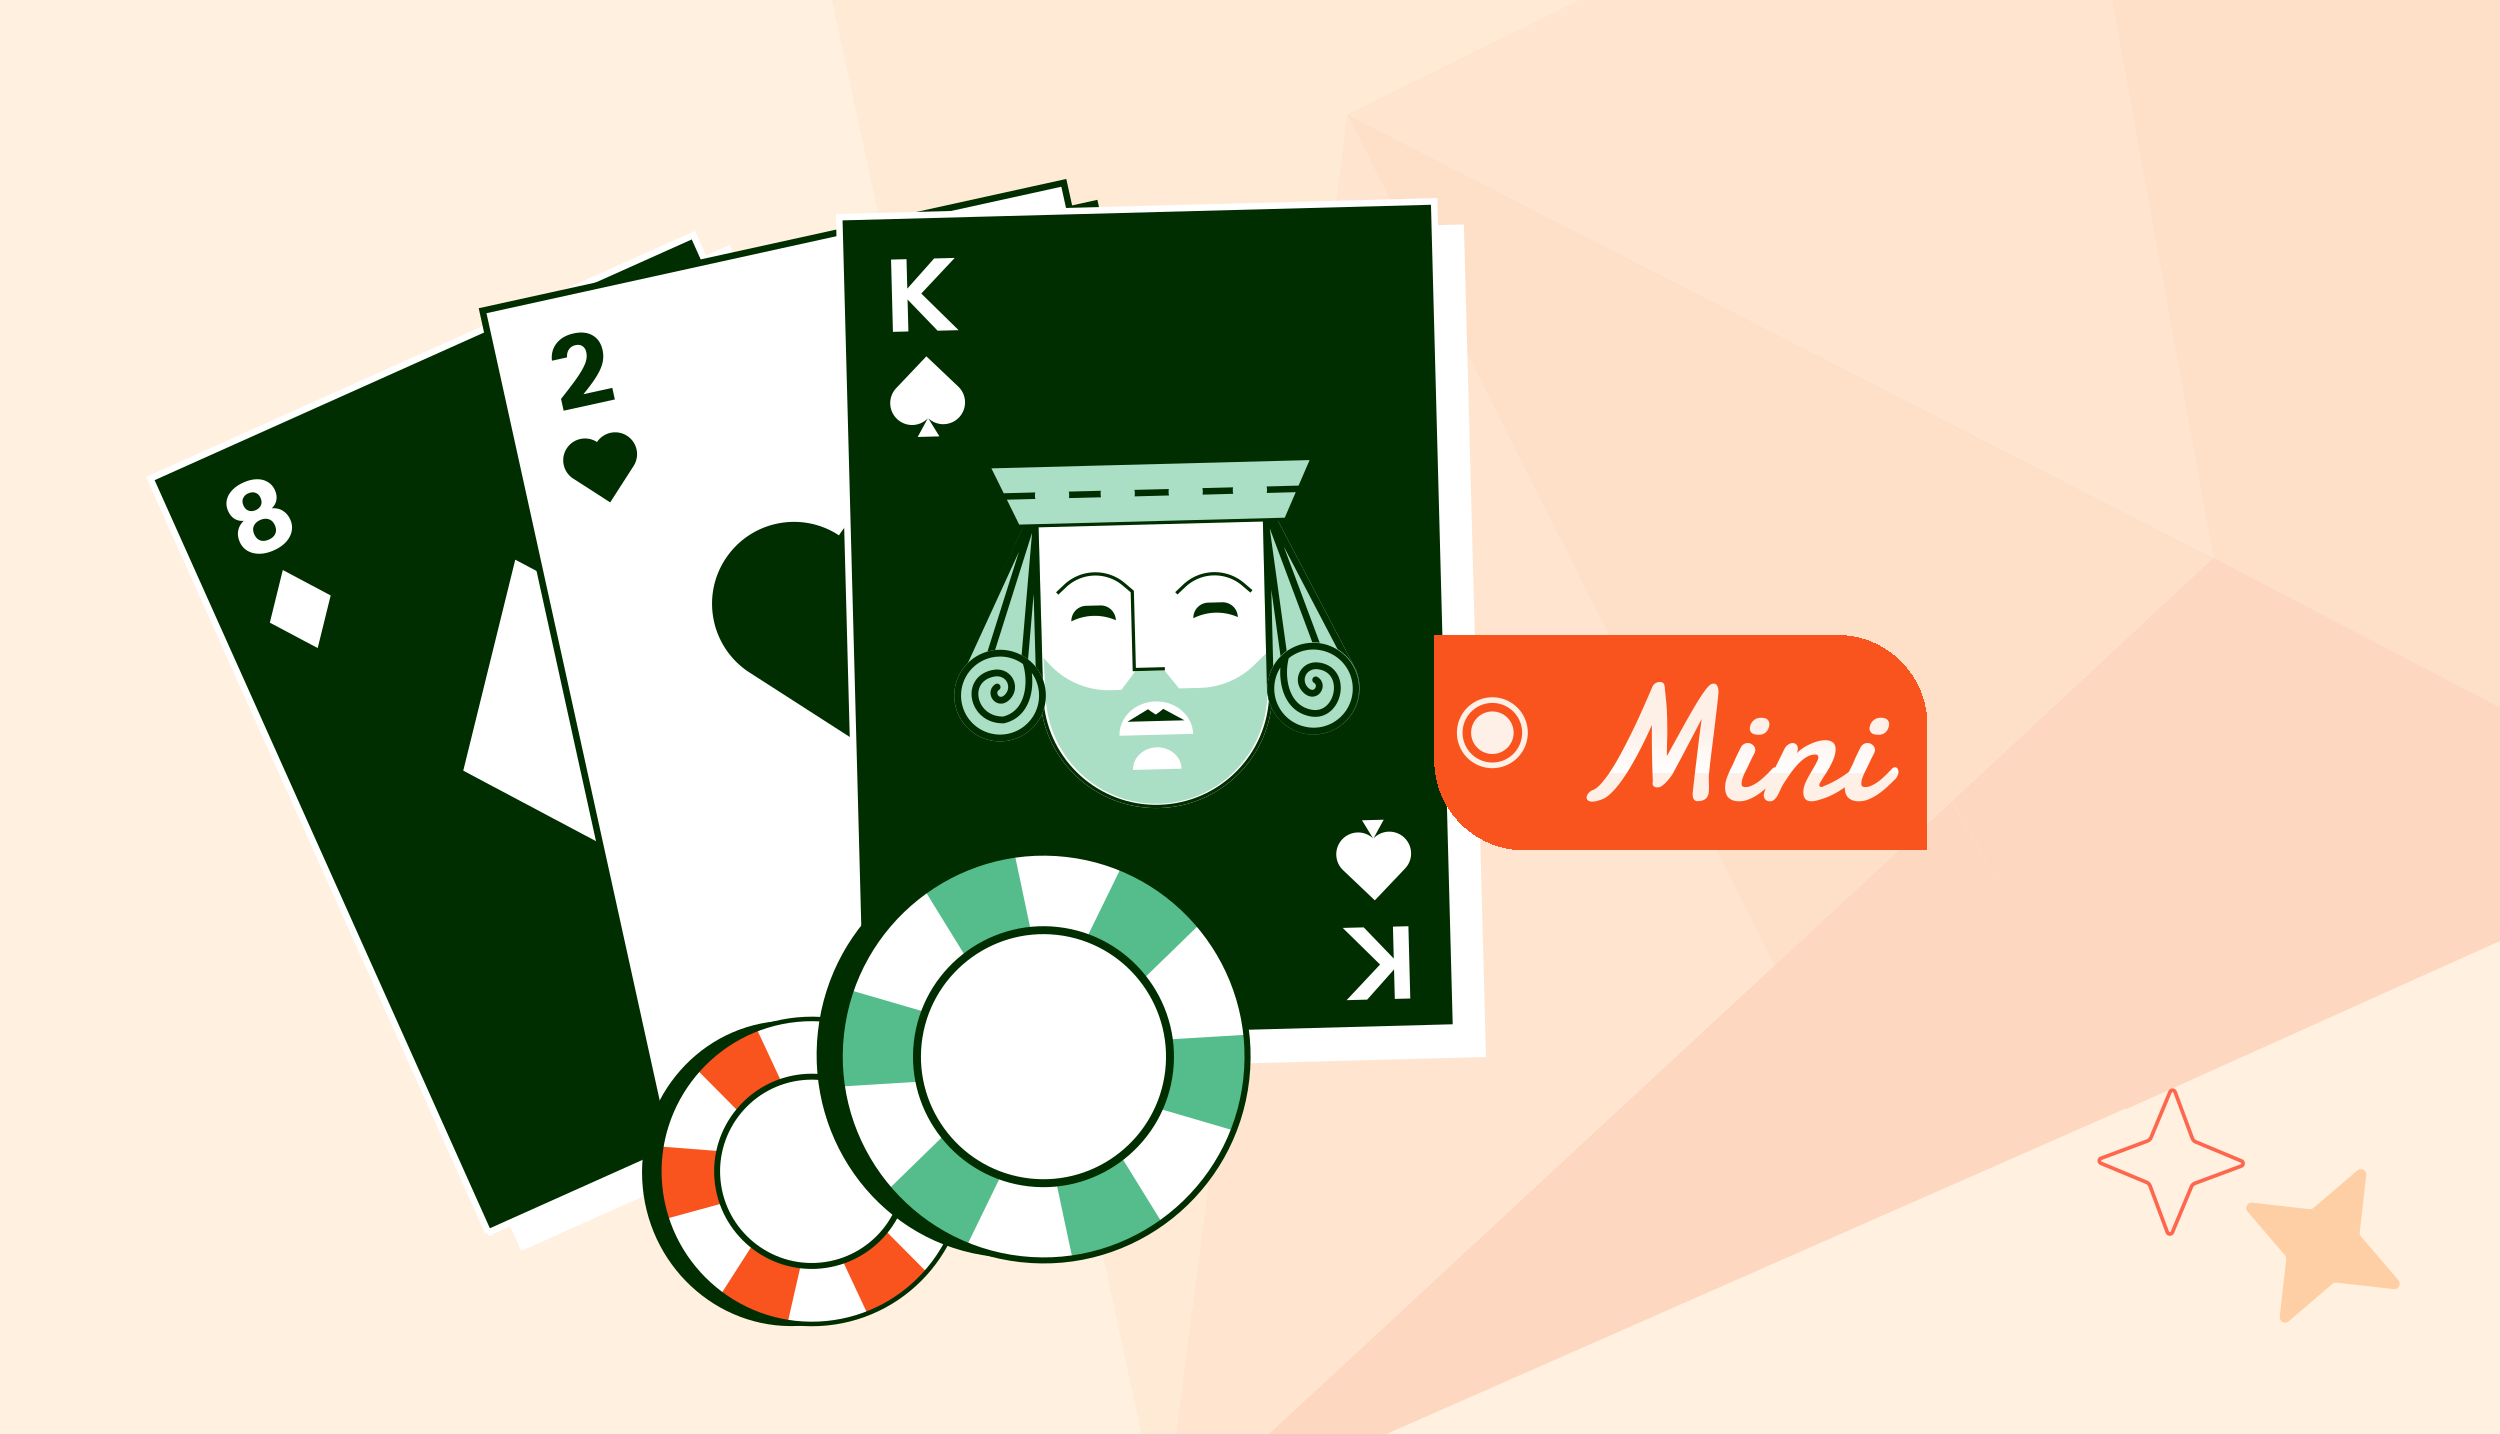 <svg width="441" height="253" fill="none" xmlns="http://www.w3.org/2000/svg"><g clip-path="url(#a)"><path fill="#FFF0DF" d="M0 0H441V253H0z"/><g opacity=".16"><path d="M390.456 98.32l-46.149 42.916 30.705 54.436 108.425-48.785-92.981-48.567z" fill="#F9541D"/><path d="M254.497-98.92l39.026 91.501 71.258-35.196L254.497-98.92z" fill="#FB8A54"/><path d="M237.593 20.137L390.625 98.34 364.783-42.614l-127.19 62.75z" fill="#FDAB76"/><path d="M204.963 270.392l170.073-74.89-30.727-54.266-139.346 129.156z" fill="#F9541D"/><path d="M205.156 270.243l107.891-100.114-75.452-149.992-32.439 250.106z" fill="#FDAB76"/><path d="M237.589 20.135l-97.19-49.645 64.728 299.921 32.462-250.276z" fill="#FECEA4"/><path d="M237.591 20.136l75.429 150.162 77.431-71.98-152.86-78.182z" fill="#FB8A54"/><path d="M140.229-29.531l97.361 49.667 55.933-27.554-38.878-91.307L140.229-29.53z" fill="#FECEA4"/><path d="M476.28 14.473L364.791-42.61l25.662 140.927 92.96 48.738-7.133-132.583z" fill="#FB8A54"/></g><g clip-path="url(#b)"><path d="M92.244 219.914L32.633 86.899l95.8-42.933 59.611 133.015-95.8 42.933z" fill="#FEFFFE" stroke="#FEFFFE" stroke-width="1.15"/><path d="M86.125 217.426L26.514 84.411l95.8-42.933 59.611 133.015-95.8 42.933z" fill="#002E00" stroke="#FEFFFE" stroke-width="1.15"/><path fill-rule="evenodd" clip-rule="evenodd" d="M45.789 97.683c.798-.008 1.64-.21 2.524-.605.884-.396 1.592-.881 2.125-1.456.538-.59.874-1.226 1.01-1.907.145-.687.064-1.375-.245-2.065-.265-.593-.629-1.058-1.09-1.395a2.932 2.932 0 00-1.545-.59 3.056 3.056 0 00-.64.005c.092-.083.177-.17.254-.26.346-.413.542-.87.59-1.37.06-.505-.032-1.027-.273-1.566-.29-.647-.713-1.13-1.27-1.45-.552-.336-1.193-.495-1.923-.48-.735.006-1.523.197-2.364.574-.841.376-1.509.836-2.003 1.38-.498.535-.812 1.121-.94 1.76-.122.625-.038 1.26.252 1.907.24.54.564.957.969 1.255a2.577 2.577 0 001.79.45 3.09 3.09 0 00-1.032 2.026c-.045.563.062 1.136.323 1.718.308.69.767 1.21 1.376 1.558.61.349 1.313.52 2.112.511zm2.777-3.553c-.177.442-.552.79-1.123 1.047-.56.25-1.068.303-1.522.156-.458-.157-.813-.516-1.064-1.076-.241-.54-.267-1.032-.079-1.479.2-.451.574-.8 1.123-1.046.54-.241 1.044-.286 1.513-.133.47.152.825.498 1.066 1.037.246.55.275 1.048.087 1.494zm-2.536-5.018c-.165.385-.468.676-.91.873-.431.193-.85.226-1.257.097-.401-.144-.706-.448-.913-.911-.203-.453-.227-.87-.073-1.249.16-.395.46-.691.902-.889.453-.203.878-.237 1.274-.104s.698.432.905.895c.208.464.232.893.072 1.288zM159.717 164.771c.538-.59 1.25-1.083 2.134-1.479.884-.396 1.717-.6 2.501-.614.798-.008 1.497.164 2.095.518.609.348 1.068.868 1.376 1.558.266.593.37 1.173.314 1.742a2.926 2.926 0 01-.59 1.545 3.05 3.05 0 01-.43.474c.124-.013.245-.018.363-.017a2.47 2.47 0 011.415.473c.416.293.745.709.986 1.248.289.647.368 1.285.235 1.914-.117.634-.425 1.219-.924 1.752-.494.545-1.161 1.005-2.002 1.382-.841.376-1.629.567-2.365.572-.73.017-1.376-.141-1.938-.471-.547-.325-.965-.811-1.254-1.458-.241-.539-.338-1.059-.29-1.559a2.579 2.579 0 01.858-1.635 3.092 3.092 0 01-2.199-.58c-.45-.341-.806-.803-1.066-1.386-.309-.69-.391-1.378-.245-2.064.146-.687.488-1.325 1.026-1.915zm4.5.296c-.448-.162-.957-.115-1.529.141-.56.25-.937.594-1.13 1.03-.189.446-.157.95.093 1.511.242.539.592.887 1.05 1.044.469.152.979.105 1.529-.141.539-.241.908-.587 1.107-1.039.199-.451.178-.946-.063-1.486-.246-.549-.598-.903-1.057-1.06zm2.052 5.235c-.396-.133-.816-.101-1.258.097-.431.193-.734.484-.909.873-.16.395-.136.824.071 1.288.203.453.497.748.882.886.401.144.823.117 1.265-.08.452-.203.761-.497.926-.881.164-.384.143-.808-.065-1.271-.207-.464-.511-.768-.912-.912z" fill="#FEFFFE"/><path d="M58.329 105.037l-8.444-4.485-2.288 9.284 8.443 4.485 2.289-9.284zM162.598 150.52l-8.443-4.485-2.288 9.284 8.443 4.485 2.288-9.284zM124.742 116.707l-33.85-17.98-9.173 37.219 33.85 17.98 9.173-37.219z" fill="#FEFFFE"/></g><g clip-path="url(#c)"><path d="M121.939 200.848L90.615 58.491l102.528-22.56 31.324 142.356-102.528 22.561z" fill="#002E00" stroke="#002E00" stroke-width="1.15"/><path d="M116.455 197.167L85.13 54.811l102.528-22.56 31.325 142.356-102.528 22.56z" fill="#FEFFFE" stroke="#002E00" stroke-width="1.15"/><path d="M101.297 67.337c-.615.837-1.39 1.847-2.328 3.032l.456 2.077 9.034-1.983-.448-2.042-5.093 1.118a43.376 43.376 0 001.488-1.923c.612-.847 1.075-1.602 1.389-2.264.315-.661.506-1.278.574-1.849.08-.574.056-1.149-.07-1.726-.269-1.223-.853-2.092-1.752-2.608-.902-.528-2.022-.645-3.36-.351-1.316.288-2.314.864-2.995 1.727-.684.852-.96 1.88-.829 3.084l2.665-.584c-.038-.56.076-1.033.342-1.418s.653-.633 1.161-.744c.485-.107.891-.045 1.22.185.338.217.562.578.674 1.086a3.12 3.12 0 01-.014 1.345c-.102.47-.327 1.015-.675 1.636-.336.618-.816 1.352-1.439 2.202zM201.065 164.647a110.917 110.917 0 00-3.384-1.778l-.455-2.077 9.034-1.983.448 2.042-5.093 1.118c.82.401 1.538.776 2.156 1.123.911.514 1.648 1.005 2.21 1.474.563.469.994.949 1.295 1.439a4.85 4.85 0 01.659 1.597c.269 1.223.103 2.257-.498 3.102-.598.857-1.566 1.432-2.905 1.726-1.315.289-2.463.184-3.443-.315-.977-.486-1.659-1.304-2.044-2.453l2.665-.585c.2.524.502.906.904 1.144.403.238.859.301 1.366.19.485-.107.828-.333 1.03-.68.217-.337.269-.76.157-1.268a3.104 3.104 0 00-.575-1.216c-.29-.384-.722-.784-1.298-1.202-.564-.421-1.307-.886-2.229-1.398zM99.964 79.114a3.845 3.845 0 015.314-1.156l.035.024.017-.028a3.856 3.856 0 016.486 4.168l-4.177 6.498-6.521-4.192a3.845 3.845 0 01-1.155-5.314h.001zM127.906 98.693c4.314-6.71 13.249-8.654 19.958-4.341l.133.088.064-.103c4.323-6.725 13.283-8.676 20.008-4.353 6.726 4.322 8.676 13.281 4.353 20.007l-15.688 24.405-24.493-15.747c-6.71-4.313-8.654-13.248-4.34-19.957h.005zM194.905 154.428a3.845 3.845 0 005.309-1.176l.022-.036.027.018a3.856 3.856 0 004.145-6.501l-6.514-4.152-4.166 6.538a3.844 3.844 0 001.175 5.309h.002z" fill="#002E00"/></g><g clip-path="url(#d)"><path d="M152.727 42.965L257.67 40.18l3.866 145.711-104.944 2.784-3.865-145.711z" fill="#FEFFFE" stroke="#FEFFFE" stroke-width="1.15"/><path d="M148.037 38.315l104.944-2.784 3.866 145.711-104.944 2.784-3.866-145.71z" fill="#002E00" stroke="#FEFFFE" stroke-width="1.15"/><path d="M160.094 52.834l5.301 5.503 3.702-.097-6.584-6.457 5.898-6.286-3.631.095-4.736 5.328-.135-5.202-2.727.071.331 12.752 2.728-.07-.147-5.637zM245.861 169.091l-5.301-5.502-3.702.096 6.584 6.458-5.898 6.285 3.631-.094 4.736-5.328.135 5.201 2.727-.071-.331-12.752-2.728.071.147 5.636zM163.745 73.774a3.846 3.846 0 005.435-.146l.001-.002a3.846 3.846 0 00-.146-5.435l-5.625-5.335-5.314 5.606a3.853 3.853 0 00.145 5.45 3.853 3.853 0 005.423-.117l-1.781 3.284 3.827-.102-1.965-3.203zM203.403 124.197c5.803 5.498 14.968 5.249 20.469-.551l.002-.006c5.502-5.802 5.254-14.97-.548-20.472l-21.184-20.09-20.016 21.113c-5.521 5.82-5.276 15.011.545 20.527 5.785 5.487 14.901 5.278 20.427-.441l-6.709 12.368 14.412-.386-7.398-12.062zM242.285 147.9a3.846 3.846 0 015.435-.136l.001.002a3.845 3.845 0 01.137 5.436l-5.34 5.619-5.599-5.323a3.853 3.853 0 01-.138-5.45 3.854 3.854 0 015.422-.165l-1.949-3.187 3.827-.096-1.796 3.3z" fill="#FEFFFE"/><path d="M183.807 123.79l-2.735-31.476 43.867-1.14-.772 31.363c-.266 10.767-8.923 19.436-19.69 19.715-10.687.278-19.744-7.812-20.67-18.462z" fill="#FEFFFE" stroke="#002E00" stroke-width=".575"/><path d="M180.76 92.034l44.474-1.155-.799 23.938.019 7.728c-.269 10.919-9.05 19.711-19.969 19.995-10.84.281-20.025-7.923-20.964-18.725l-.436-7.924-2.325-23.857z" fill="#FEFFFE"/><path d="M184.506 123.711c.899 10.418 9.666 18.332 20.009 18.064 10.419-.271 18.796-8.747 19.05-19.278l-.021-7.452-2.195 2.173a14.242 14.242 0 01-9.65 4.127l-3.707.096-2.595-3.168-5.119.133-2.475 3.3-1.856.048a14.256 14.256 0 01-10.8-4.548l-1.059-1.136.418 7.641z" fill="#AADEC5"/><path d="M181.076 92.314l43.861-1.14-.789 23.633h-.001v.01l.019 7.724c-.267 10.765-8.924 19.432-19.689 19.711-10.686.278-19.742-7.809-20.669-18.458l-.436-7.919h0l-.001-.012-2.295-23.55z" stroke="#002E00" stroke-width=".575"/><path d="M188.988 109.618a2.686 2.686 0 012.615-2.755l2.479-.064a2.685 2.685 0 012.754 2.615 9.212 9.212 0 00-7.848.204zM210.505 109.059a2.686 2.686 0 012.615-2.754l2.479-.065a2.686 2.686 0 012.755 2.615 9.214 9.214 0 00-7.849.204z" fill="#002E00"/><path d="M205.481 117.969l-5.389.14-.358-13.761-1.474-1.255a7.764 7.764 0 00-10.368.27l-1.406 1.329M207.503 104.663l1.407-1.329a7.765 7.765 0 0110.368-.27l1.474 1.255" stroke="#002E00" stroke-width=".575"/><path d="M184.03 122.729l-.902-32.621-.023-2.973-14.559 32.286a2.65 2.65 0 00-.209.718 8.27 8.27 0 00-.3 2.441 8.157 8.157 0 002.736 5.908 7.872 7.872 0 008.915 1.088 8.12 8.12 0 004.287-6.846l.055-.001z" fill="#AADEC5"/><path fill-rule="evenodd" clip-rule="evenodd" d="M183.105 87.135l-14.907 32.466a2.656 2.656 0 00-.214.722 8.191 8.191 0 00-.308 2.454 8.134 8.134 0 002.796 5.939 8.126 8.126 0 005.57 2.003 8.124 8.124 0 004.182-1.28 8.157 8.157 0 003.755-6.518l.056-.001-.908-32.796-.022-2.989zm-.771 17.658l.48 17.325-.033.752a6.945 6.945 0 01-2.421 4.977l1.974-23.054zm-3.252 23.925l2.958-34.544-.003-.129-10.678 33.852a6.928 6.928 0 004.652 1.624 6.912 6.912 0 003.071-.803zm-8.674-1.791a6.985 6.985 0 01-1.271-6.275l.023-.078.011-.081c.018-.126.055-.258.117-.391m0-.001l10.456-22.771-9.336 29.597" fill="#002E00"/><path d="M223.504 122.188l-.796-32.8-.134-2.985 16.573 31.648c.121.233.204.472.251.71.262.765.413 1.584.435 2.435a8.133 8.133 0 01-2.484 6.075 8.131 8.131 0 01-5.458 2.291 8.13 8.13 0 01-3.592-.729 8.162 8.162 0 01-4.739-6.647l-.056.002z" fill="#AADEC5"/><path fill-rule="evenodd" clip-rule="evenodd" d="M222.574 86.403l16.573 31.648c.121.233.204.471.251.71.262.765.413 1.584.435 2.435a8.125 8.125 0 01-2.484 6.075 8.126 8.126 0 01-5.458 2.29 8.116 8.116 0 01-4.243-1.061 8.154 8.154 0 01-4.088-6.314l-.056.001-.796-32.798-.134-2.986zm1.687 17.594l.421 17.326.071.75a6.947 6.947 0 002.676 4.844l-3.168-22.92zm4.49 23.724l-4.747-34.345-.004-.128 12.421 33.251a6.928 6.928 0 01-4.561 1.864 6.933 6.933 0 01-3.063-.621l-.046-.021zm8.569-2.24a6.92 6.92 0 001.315-4.254 6.994 6.994 0 00-.371-2.078l-.027-.077-.015-.08a1.451 1.451 0 00-.137-.385m-.001 0l-11.623-22.198 10.859 29.072" fill="#002E00"/><path d="M203.819 123.732c-3.588.093-6.428 2.805-6.344 6.056l12.994-.338c-.085-3.251-3.062-5.811-6.65-5.718z" fill="#FEFFFE"/><path d="M198.883 127.322l3.585-2.187.042-.025.558.414.809.527.782-.568.535-.443.043.023 3.694 1.998-10.048.261z" fill="#002E00"/><path d="M168.662 124.994a8.077 8.077 0 015.453-10.038 8.057 8.057 0 016.386.781 8.047 8.047 0 013.653 4.672 8.078 8.078 0 11-15.492 4.585z" fill="#AADEC5"/><path fill-rule="evenodd" clip-rule="evenodd" d="M181.465 116.401a8.207 8.207 0 00-1.491-.948 8.05 8.05 0 00-5.859-.497 8.078 8.078 0 107.35 1.445zm-1.015.733a6.857 6.857 0 00-5.994-1.029 6.88 6.88 0 107.552 2.596c.131 1.06.127 2.202-.06 3.302-.418 2.454-1.786 4.853-4.767 5.572l-.062.015-.063.002c-3.062.079-5.08-1.934-5.563-4.142-.241-1.102-.104-2.274.5-3.255.611-.99 1.662-1.728 3.137-2.014 3.206-.621 5.111 2.871 3.08 5.108-.489.539-1.051.824-1.625.832a1.792 1.792 0 01-1.378-.631 1.942 1.942 0 01-.477-1.384c.033-.532.303-1.045.828-1.402a.598.598 0 11.674.991c-.222.151-.296.328-.306.487a.745.745 0 00.186.521.592.592 0 00.456.219c.163-.002.429-.081.754-.439 1.223-1.346.16-3.537-1.964-3.125-1.187.23-1.931.796-2.344 1.466-.42.681-.534 1.527-.35 2.37.364 1.666 1.882 3.236 4.297 3.201 2.311-.585 3.438-2.44 3.805-4.593.281-1.652.093-3.388-.316-4.668z" fill="#002E00"/><path d="M239.518 123.35a8.079 8.079 0 10-15.71-3.774 8.079 8.079 0 0015.71 3.774z" fill="#AADEC5"/><path fill-rule="evenodd" clip-rule="evenodd" d="M225.861 117.758a11.505 11.505 0 00.231 3.294c.545 2.429 2.035 4.754 5.05 5.317 1.436.269 2.664-.143 3.578-.933.9-.778 1.476-1.904 1.692-3.066.215-1.162.078-2.415-.52-3.448-.61-1.053-1.672-1.827-3.19-2.041-3.234-.454-4.955 3.133-2.81 5.261.516.513 1.092.768 1.665.747a1.793 1.793 0 001.344-.703c.301-.385.464-.893.405-1.406-.061-.53-.357-1.028-.9-1.357a.599.599 0 10-.622 1.024c.23.14.313.312.331.471a.745.745 0 01-.158.53.596.596 0 01-.445.243c-.163.006-.433-.059-.775-.399-1.292-1.282-.344-3.524 1.799-3.224 1.166.164 1.9.733 2.319 1.454.429.741.551 1.692.378 2.629-.174.937-.633 1.804-1.297 2.378-.65.562-1.512.86-2.574.662-2.379-.445-3.618-2.252-4.1-4.401-.366-1.635-.269-3.379.073-4.678a6.862 6.862 0 015.933-1.339 6.88 6.88 0 11-3.215 13.378 6.88 6.88 0 01-4.192-10.393zm.423-2.326a8.06 8.06 0 011.44-1.024 8.047 8.047 0 015.824-.8 8.079 8.079 0 11-7.264 1.824z" fill="#002E00"/><path d="M176.878 87.303l-2.452-4.96 57.027-1.482-2.191 5.081-52.384 1.36zm.28.567l51.853-1.347-2.191 5.081-47.21 1.227-2.452-4.96z" fill="#AADEC5" stroke="#002E00" stroke-width=".575"/><ellipse cx="185.583" cy="87.362" rx="3.02" ry="3.019" transform="rotate(-1.488 185.583 87.362)" fill="#AADEC5"/><ellipse cx="197.167" cy="87.061" rx="3.02" ry="3.019" transform="rotate(-1.488 197.167 87.061)" fill="#AADEC5"/><ellipse cx="209.156" cy="86.75" rx="3.02" ry="3.019" transform="rotate(-1.488 209.156 86.75)" fill="#AADEC5"/><ellipse cx="220.484" cy="86.456" rx="3.02" ry="3.019" transform="rotate(-1.488 220.484 86.456)" fill="#AADEC5"/><path d="M204.046 131.825c-2.366.062-4.239 1.85-4.183 3.994l8.569-.222c-.056-2.145-2.019-3.833-4.386-3.772z" fill="#FEFFFE"/></g><path d="M136.898 180.151c-14.406 1.379-24.933 14.509-23.515 29.326 1.419 14.817 14.247 25.71 28.653 24.331 14.405-1.379 24.933-14.509 23.514-29.326-1.419-14.817-14.247-25.711-28.652-24.331z" fill="#002E00"/><path d="M140.648 179.86c-14.793 1.417-25.637 14.556-24.221 29.347 1.416 14.792 14.557 25.634 29.35 24.217 14.793-1.416 25.637-14.555 24.221-29.347-1.416-14.791-14.557-25.633-29.35-24.217z" fill="#fff"/><path d="M158.179 228.929a26.999 26.999 0 005.141-4.684l-15.929-16.007 22.52 1.717a26.92 26.92 0 00-1.465-12.658l-20.837 5.736 11.536-17.976a26.977 26.977 0 00-6.012-3.496 27.108 27.108 0 00-5.64-1.669l-4.871 21.191-9.089-19.48a26.898 26.898 0 00-10.587 7.089l15.104 15.229-21.389-1.665a27.026 27.026 0 00-.236 6.95 27.054 27.054 0 001.199 5.755l21.915-5.994-12.376 19.352a27.117 27.117 0 005.138 2.855l.004-.001a26.832 26.832 0 006.707 1.844l4.782-20.961 9.227 19.692a26.955 26.955 0 005.158-2.819z" fill="#F9541D"/><path d="M140.611 179.466c14.991-1.436 28.351 9.588 29.786 24.573 1.435 14.986-9.59 28.348-24.581 29.784-14.992 1.435-28.352-9.588-29.787-24.578-1.435-14.989 9.59-28.348 24.581-29.783l.001.004zm5.128 53.56c14.549-1.394 25.254-14.363 23.861-28.911-1.393-14.547-14.364-25.249-28.913-23.856-14.549 1.393-25.254 14.363-23.861 28.91 1.393 14.547 14.365 25.25 28.913 23.857z" fill="#002E00"/><path d="M141.621 190.228c-9.055.867-15.692 8.91-14.825 17.965.867 9.055 8.91 15.693 17.965 14.825 9.055-.867 15.692-8.91 14.825-17.965-.867-9.055-8.91-15.692-17.965-14.825z" fill="#fff"/><path d="M141.551 189.482c9.451-.905 17.877 6.048 18.782 15.499.905 9.45-6.048 17.877-15.499 18.782-9.45.905-17.877-6.049-18.782-15.5-.905-9.45 6.049-17.876 15.499-18.781zm3.183 33.236c8.876-.85 15.404-8.761 14.554-17.637-.85-8.876-8.761-15.404-17.637-14.555-8.875.85-15.404 8.762-14.554 17.637.85 8.876 8.761 15.405 17.637 14.555z" fill="#002E00"/><path d="M175.072 221.644c-19.225-2.161-33.008-19.943-30.785-39.717 2.223-19.775 19.61-34.053 38.835-31.892 19.225 2.162 33.008 19.944 30.785 39.718-2.223 19.774-19.61 34.052-38.835 31.891z" fill="#002E00"/><path d="M180.078 222.115c-19.742-2.219-33.947-20.021-31.728-39.761 2.219-19.74 20.022-33.943 39.765-31.723 19.742 2.219 33.947 20.021 31.728 39.76-2.219 19.74-20.022 33.943-39.765 31.724z" fill="#fff"/><path d="M204.593 156.913a36.06 36.06 0 016.768 6.374l-21.643 21.045 30.139-1.798a36.11 36.11 0 01-.016 7.859 35.88 35.88 0 01-2.222 9.027l-27.726-8.126 15.024 24.283a36.097 36.097 0 01-8.113 4.54 36.177 36.177 0 01-7.576 2.106l-6.044-28.432-12.577 25.838a35.962 35.962 0 01-13.996-9.709l20.525-20.023-28.627 1.754a36.183 36.183 0 01-.162-9.296c.3-2.665.895-5.227 1.73-7.666l29.16 8.495-16.116-26.139a36.214 36.214 0 016.931-3.703l.005.001a35.89 35.89 0 019.006-2.317l5.931 28.124 12.767-26.119a36.051 36.051 0 016.832 3.882z" fill="#55BD8B"/><path d="M180.021 222.642c20.007 2.249 38.108-12.191 40.356-32.19 2.248-20-12.194-38.104-32.201-40.353-20.007-2.249-38.108 12.191-40.357 32.196-2.248 20.004 12.194 38.103 32.201 40.352l.001-.005zm8.036-71.479c19.416 2.183 33.438 19.755 31.256 39.169-2.182 19.414-19.756 33.434-39.173 31.251-19.416-2.183-33.439-19.755-31.256-39.169 2.182-19.414 19.756-33.434 39.173-31.251z" fill="#002E00"/><path d="M181.608 208.278c-12.084-1.358-20.779-12.256-19.42-24.34 1.358-12.084 12.256-20.779 24.34-19.42 12.084 1.358 20.779 12.255 19.42 24.34-1.358 12.084-12.256 20.779-24.34 19.42z" fill="#fff"/><path d="M181.499 209.275c12.613 1.417 24.029-7.692 25.447-20.304 1.418-12.612-7.691-24.029-20.303-25.446-12.613-1.418-24.029 7.691-25.447 20.303-1.418 12.612 7.691 24.029 20.303 25.447zm4.987-44.356c11.845 1.332 20.397 12.05 19.066 23.895-1.332 11.846-12.05 20.398-23.896 19.066-11.845-1.331-20.397-12.05-19.066-23.895 1.332-11.846 12.05-20.398 23.896-19.066z" fill="#002E00"/><path d="M411.434 226.474l-7.727 6.606c-.647.554-1.645.032-1.553-.823l1.138-10.102a.95.95 0 00-.221-.72l-6.606-7.727c-.554-.648-.032-1.645.824-1.553l10.101 1.138a.957.957 0 00.721-.221l7.726-6.607c.648-.553 1.645-.031 1.553.824l-1.137 10.102a.95.95 0 00.221.72l6.606 7.727c.553.648.031 1.645-.824 1.553l-10.102-1.138a.954.954 0 00-.72.221z" fill="#FECEA4"/><path fill-rule="evenodd" clip-rule="evenodd" d="M386.417 200.905l-3.034-8.152a.158.158 0 00-.294-.004v.001l-3.345 8.023v.002c-.155.375-.46.663-.833.806l-.006.002-8.152 3.034a.158.158 0 00-.004.294h.001l8.023 3.345h.002c.375.155.663.46.806.833l.002.006 3.034 8.152a.158.158 0 00.294.004v-.001l3.345-8.023v-.002c.155-.375.46-.663.833-.806l.006-.002 8.152-3.034a.158.158 0 00.004-.294h-.001l-8.023-3.345h-.002a1.467 1.467 0 01-.806-.833l-.002-.006zm9.087 3.584c.678.287.654 1.249-.029 1.504l-8.153 3.035a.813.813 0 00-.464.447l-3.347 8.029c-.287.678-1.249.654-1.504-.029l-3.035-8.153a.813.813 0 00-.447-.464l-8.029-3.347c-.678-.287-.654-1.249.029-1.504l8.153-3.035a.813.813 0 00.464-.447l3.347-8.029c.287-.678 1.249-.654 1.504.029l3.035 8.153c.081.212.243.38.447.464l8.029 3.347z" fill="#FF664E"/><g filter="url(#e)"><path d="M249 110h71.09c8.787 0 15.91 7.123 15.91 15.91V148h-71.09c-8.787 0-15.91-7.123-15.91-15.91V110z" fill="#F9541D" shape-rendering="crispEdges"/><g filter="url(#f)"><path d="M294.584 137.482c.086-.822.191-1.772.315-2.852.124-1.08.258-2.208.402-3.383l.43-3.57c.152-1.194.301-2.312.444-3.354a1093.127 1093.127 0 01-3.01 5.748 143.36 143.36 0 01-1.276 2.394c-.382.717-.693 1.295-.932 1.735-.22.296-.439.578-.659.845-.22.268-.44.502-.66.703-.21.2-.42.363-.63.487a1.283 1.283 0 01-.617.172c-.267 0-.482-.057-.645-.172-.153-.115-.229-.287-.229-.516v-.129a.778.778 0 01.043-.143 196.23 196.23 0 01-.172-8.185v-.946c0-.316.005-.626.014-.932-.382.86-.798 1.753-1.247 2.68a73.423 73.423 0 01-1.405 2.753 56.421 56.421 0 01-1.505 2.609 31.47 31.47 0 01-1.548 2.279 15.21 15.21 0 01-1.534 1.749c-.497.477-.975.812-1.433 1.003a7 7 0 01-1.047.344 3.221 3.221 0 01-.788.115c-.344 0-.602-.072-.774-.215a.623.623 0 01-.244-.502c0-.239.1-.487.301-.745.201-.258.483-.459.846-.602.439-.172.917-.55 1.433-1.133a18.905 18.905 0 001.62-2.15 39.93 39.93 0 001.677-2.81 87.005 87.005 0 001.634-3.139 101.075 101.075 0 001.506-3.111c.468-1.022.884-1.944 1.247-2.766.363-.822.659-1.505.888-2.05l.445-1.032c.134-.296.32-.511.559-.645.239-.134.482-.201.731-.201.344 0 .583.096.717.287.133.181.2.511.2.989.077.602.139 1.171.187 1.706.057.525.105 1.07.143 1.634.038.554.062 1.156.072 1.806.019.64.028 1.381.028 2.222 0 .602-.014 1.266-.043 1.992a94.19 94.19 0 00-.028 2.437c1.147-2.083 2.159-3.918 3.039-5.504a125.328 125.328 0 012.308-4c.659-1.079 1.213-1.892 1.662-2.436.45-.555.808-.832 1.075-.832h.187a.282.282 0 01.086-.014c.229 0 .411.143.545.43.133.287.2.659.2 1.118a62.531 62.531 0 01-.172 1.749c-.076.697-.167 1.467-.272 2.308-.096.831-.201 1.71-.316 2.637-.114.927-.229 1.849-.344 2.767-.114.908-.224 1.792-.329 2.652-.096.86-.177 1.639-.244 2.336a2.572 2.572 0 00-.029.387v.387c0 .249.005.502.015.76.009.249.014.497.014.745 0 .287-.014.579-.043.875-.029.287-.11.549-.244.788-.124.23-.325.416-.602.559-.277.153-.659.23-1.146.23a.738.738 0 01-.617-.301c-.153-.191-.229-.54-.229-1.047zm10.084-11.381c0-.22.038-.445.115-.674a1.979 1.979 0 01.974-1.118c.249-.125.54-.187.875-.187.554 0 .941.11 1.161.33.22.21.33.478.33.803 0 .181-.039.382-.115.602-.067.22-.172.425-.315.616a1.691 1.691 0 01-1.377.645c-.592 0-1.008-.09-1.247-.272a1.043 1.043 0 01-.401-.745zm-1.577 3.225c.163-.268.349-.459.559-.574.21-.114.425-.172.645-.172.363 0 .674.12.932.359.268.229.401.525.401.889a2.314 2.314 0 01-.043.258.673.673 0 01-.086.258c-.133.248-.243.458-.329.63l-.244.488-.201.43-.243.516c-.115.239-.244.501-.387.788-.144.277-.282.564-.416.86a12.86 12.86 0 00-.33.875 2.756 2.756 0 00-.129.788c0 .258.062.43.186.516.134.077.321.115.56.115.267 0 .544-.058.831-.172.296-.115.592-.263.889-.445.296-.181.587-.387.874-.616.287-.239.554-.478.803-.717.258-.239.492-.468.702-.688.22-.22.402-.415.545-.587.191-.182.382-.273.573-.273.172 0 .311.077.416.23.115.152.172.348.172.587 0 .22-.057.454-.172.703a1.988 1.988 0 01-.53.702c-.488.497-.985.975-1.491 1.433-.507.45-1.027.851-1.563 1.205a8.722 8.722 0 01-1.591.831 4.402 4.402 0 01-1.62.315c-.774 0-1.385-.196-1.834-.587-.44-.402-.66-1.023-.66-1.864 0-.439.062-.869.187-1.29.124-.42.272-.827.444-1.218.172-.402.354-.784.545-1.147.191-.373.353-.726.487-1.061.048-.124.129-.315.244-.573.124-.258.253-.521.387-.789l.487-1.003zm7.59.473c.191-.411.43-.717.717-.918.286-.2.568-.301.845-.301.23 0 .435.086.617.258.181.163.272.407.272.732a2.024 2.024 0 01-.2.86c.21-.268.511-.54.903-.817.391-.287.821-.54 1.29-.76.478-.23.965-.416 1.462-.559a5.242 5.242 0 011.433-.215c.507 0 .927.124 1.262.372.344.239.516.65.516 1.233 0 .344-.053.703-.158 1.075a7.522 7.522 0 01-.416 1.118c-.162.373-.348.741-.559 1.104-.2.354-.401.688-.602 1.004-.2.315-.387.606-.559.874a15.1 15.1 0 00-.387.645.818.818 0 00-.186.53c0 .077.024.144.072.201.047.057.124.086.229.086.067 0 .143-.005.229-.014a.969.969 0 00.316-.158c.516-.191 1.041-.43 1.576-.717a21.734 21.734 0 001.563-.903c.497-.325.951-.645 1.362-.96.42-.325.769-.617 1.046-.875a.782.782 0 01.23-.143.604.604 0 01.215-.043c.162 0 .286.062.372.186a.754.754 0 01.144.474c0 .296-.096.625-.287.989-.182.363-.473.702-.875 1.017-.544.392-1.046.751-1.505 1.075-.449.325-.912.631-1.39.918-.468.277-.975.54-1.52.788-.535.239-1.165.464-1.892.674a6.054 6.054 0 01-.688.172 3.02 3.02 0 01-.559.057c-.506 0-.879-.138-1.118-.415-.229-.287-.344-.684-.344-1.19v-.186l.029-.215c.019-.297.095-.622.229-.975.143-.354.311-.717.502-1.09.2-.372.411-.74.63-1.103.22-.373.421-.722.603-1.047.191-.334.348-.631.473-.889.124-.258.186-.468.186-.63a.517.517 0 00-.129-.359c-.077-.105-.196-.157-.358-.157-.612 0-1.195.181-1.749.544a8.044 8.044 0 00-1.534 1.348 14.814 14.814 0 00-1.319 1.677c-.401.592-.755 1.123-1.061 1.591a9.174 9.174 0 00-.53 1.018c-.153.353-.315.688-.487 1.003a3.025 3.025 0 01-.588.76c-.21.21-.478.315-.803.315-.334 0-.597-.105-.788-.315a1.109 1.109 0 01-.287-.774c0-.163.067-.425.201-.788.134-.364.306-.784.516-1.262.21-.478.444-.989.702-1.534l.789-1.634c.267-.545.52-1.056.759-1.534.239-.477.435-.884.588-1.218zm15.101-3.698c0-.22.038-.445.115-.674.086-.239.21-.454.373-.645.162-.191.363-.349.602-.473a1.92 1.92 0 01.874-.187c.554 0 .941.11 1.161.33.22.21.33.478.33.803 0 .181-.038.382-.115.602-.067.22-.172.425-.315.616a1.697 1.697 0 01-1.376.645c-.593 0-1.008-.09-1.247-.272a1.045 1.045 0 01-.402-.745zm-1.577 3.225c.163-.268.349-.459.56-.574.21-.114.425-.172.645-.172.363 0 .673.12.931.359.268.229.402.525.402.889a2.57 2.57 0 01-.043.258.708.708 0 01-.086.258c-.134.248-.244.458-.33.63l-.244.488-.2.43-.244.516c-.115.239-.244.501-.387.788-.143.277-.282.564-.416.86a12.86 12.86 0 00-.33.875 2.756 2.756 0 00-.129.788c0 .258.063.43.187.516.134.077.32.115.559.115.267 0 .545-.058.831-.172.297-.115.593-.263.889-.445.296-.181.588-.387.874-.616.287-.239.555-.478.803-.717.258-.239.492-.468.703-.688a9.18 9.18 0 00.544-.587c.191-.182.383-.273.574-.273.172 0 .31.077.415.23.115.152.172.348.172.587 0 .22-.057.454-.172.703a1.988 1.988 0 01-.53.702c-.487.497-.984.975-1.491 1.433-.506.45-1.027.851-1.562 1.205a8.754 8.754 0 01-1.591.831 4.41 4.41 0 01-1.62.315c-.774 0-1.386-.196-1.835-.587-.44-.402-.659-1.023-.659-1.864 0-.439.062-.869.186-1.29.124-.42.272-.827.444-1.218.172-.402.354-.784.545-1.147.191-.373.354-.726.487-1.061.048-.124.129-.315.244-.573.124-.258.253-.521.387-.789l.487-1.003z" fill="url(#g)"/></g></g><path d="M269.006 129.253a5.753 5.753 0 11-11.507 0 5.753 5.753 0 0111.507 0z" stroke="#FEEFE7"/><circle cx="263.254" cy="129.253" r="3.752" fill="#FEEFE7"/></g><defs><clipPath id="a"><path fill="#fff" d="M0 0H441V253H0z"/></clipPath><clipPath id="b"><path fill="#fff" transform="rotate(-24.108 209.707 -18.213)" d="M0 0H110.78V151.74H0z"/></clipPath><clipPath id="c"><path fill="#fff" transform="rotate(-12.378 292.66 -362.15)" d="M0 0H110.78V151.74H0z"/></clipPath><clipPath id="d"><path fill="#fff" transform="rotate(-1.488 1525.223 -5658.388)" d="M0 0H110.78V151.74H0z"/></clipPath><filter id="e" x="249" y="110" width="91" height="40" filterUnits="userSpaceOnUse" color-interpolation-filters="sRGB"><feFlood flood-opacity="0" result="BackgroundImageFix"/><feColorMatrix in="SourceAlpha" values="0 0 0 0 0 0 0 0 0 0 0 0 0 0 0 0 0 0 127 0" result="hardAlpha"/><feOffset dx="4" dy="2"/><feComposite in2="hardAlpha" operator="out"/><feColorMatrix values="0 0 0 0 0 0 0 0 0 0.051 0 0 0 0 0 0 0 0 1 0"/><feBlend in2="BackgroundImageFix" result="effect1_dropShadow_12234_24569"/><feBlend in="SourceGraphic" in2="effect1_dropShadow_12234_24569" result="shape"/></filter><filter id="f" x="275.138" y="117.569" width="56.485" height="22.578" filterUnits="userSpaceOnUse" color-interpolation-filters="sRGB"><feFlood flood-opacity="0" result="BackgroundImageFix"/><feColorMatrix in="SourceAlpha" values="0 0 0 0 0 0 0 0 0 0 0 0 0 0 0 0 0 0 127 0" result="hardAlpha"/><feOffset dy=".492"/><feGaussianBlur stdDeviation=".369"/><feComposite in2="hardAlpha" operator="out"/><feColorMatrix values="0 0 0 0 0.263 0 0 0 0 0.22 0 0 0 0 0.792 0 0 0 1 0"/><feBlend in2="BackgroundImageFix" result="effect1_dropShadow_12234_24569"/><feBlend in="SourceGraphic" in2="effect1_dropShadow_12234_24569" result="shape"/></filter><linearGradient id="g" x1="300.5" y1="114.5" x2="300.5" y2="143.5" gradientUnits="userSpaceOnUse"><stop offset=".385" stop-color="#FEEFE7"/><stop offset=".67" stop-color="#fff"/><stop offset=".67" stop-color="#FEEFE7"/></linearGradient></defs></svg>
